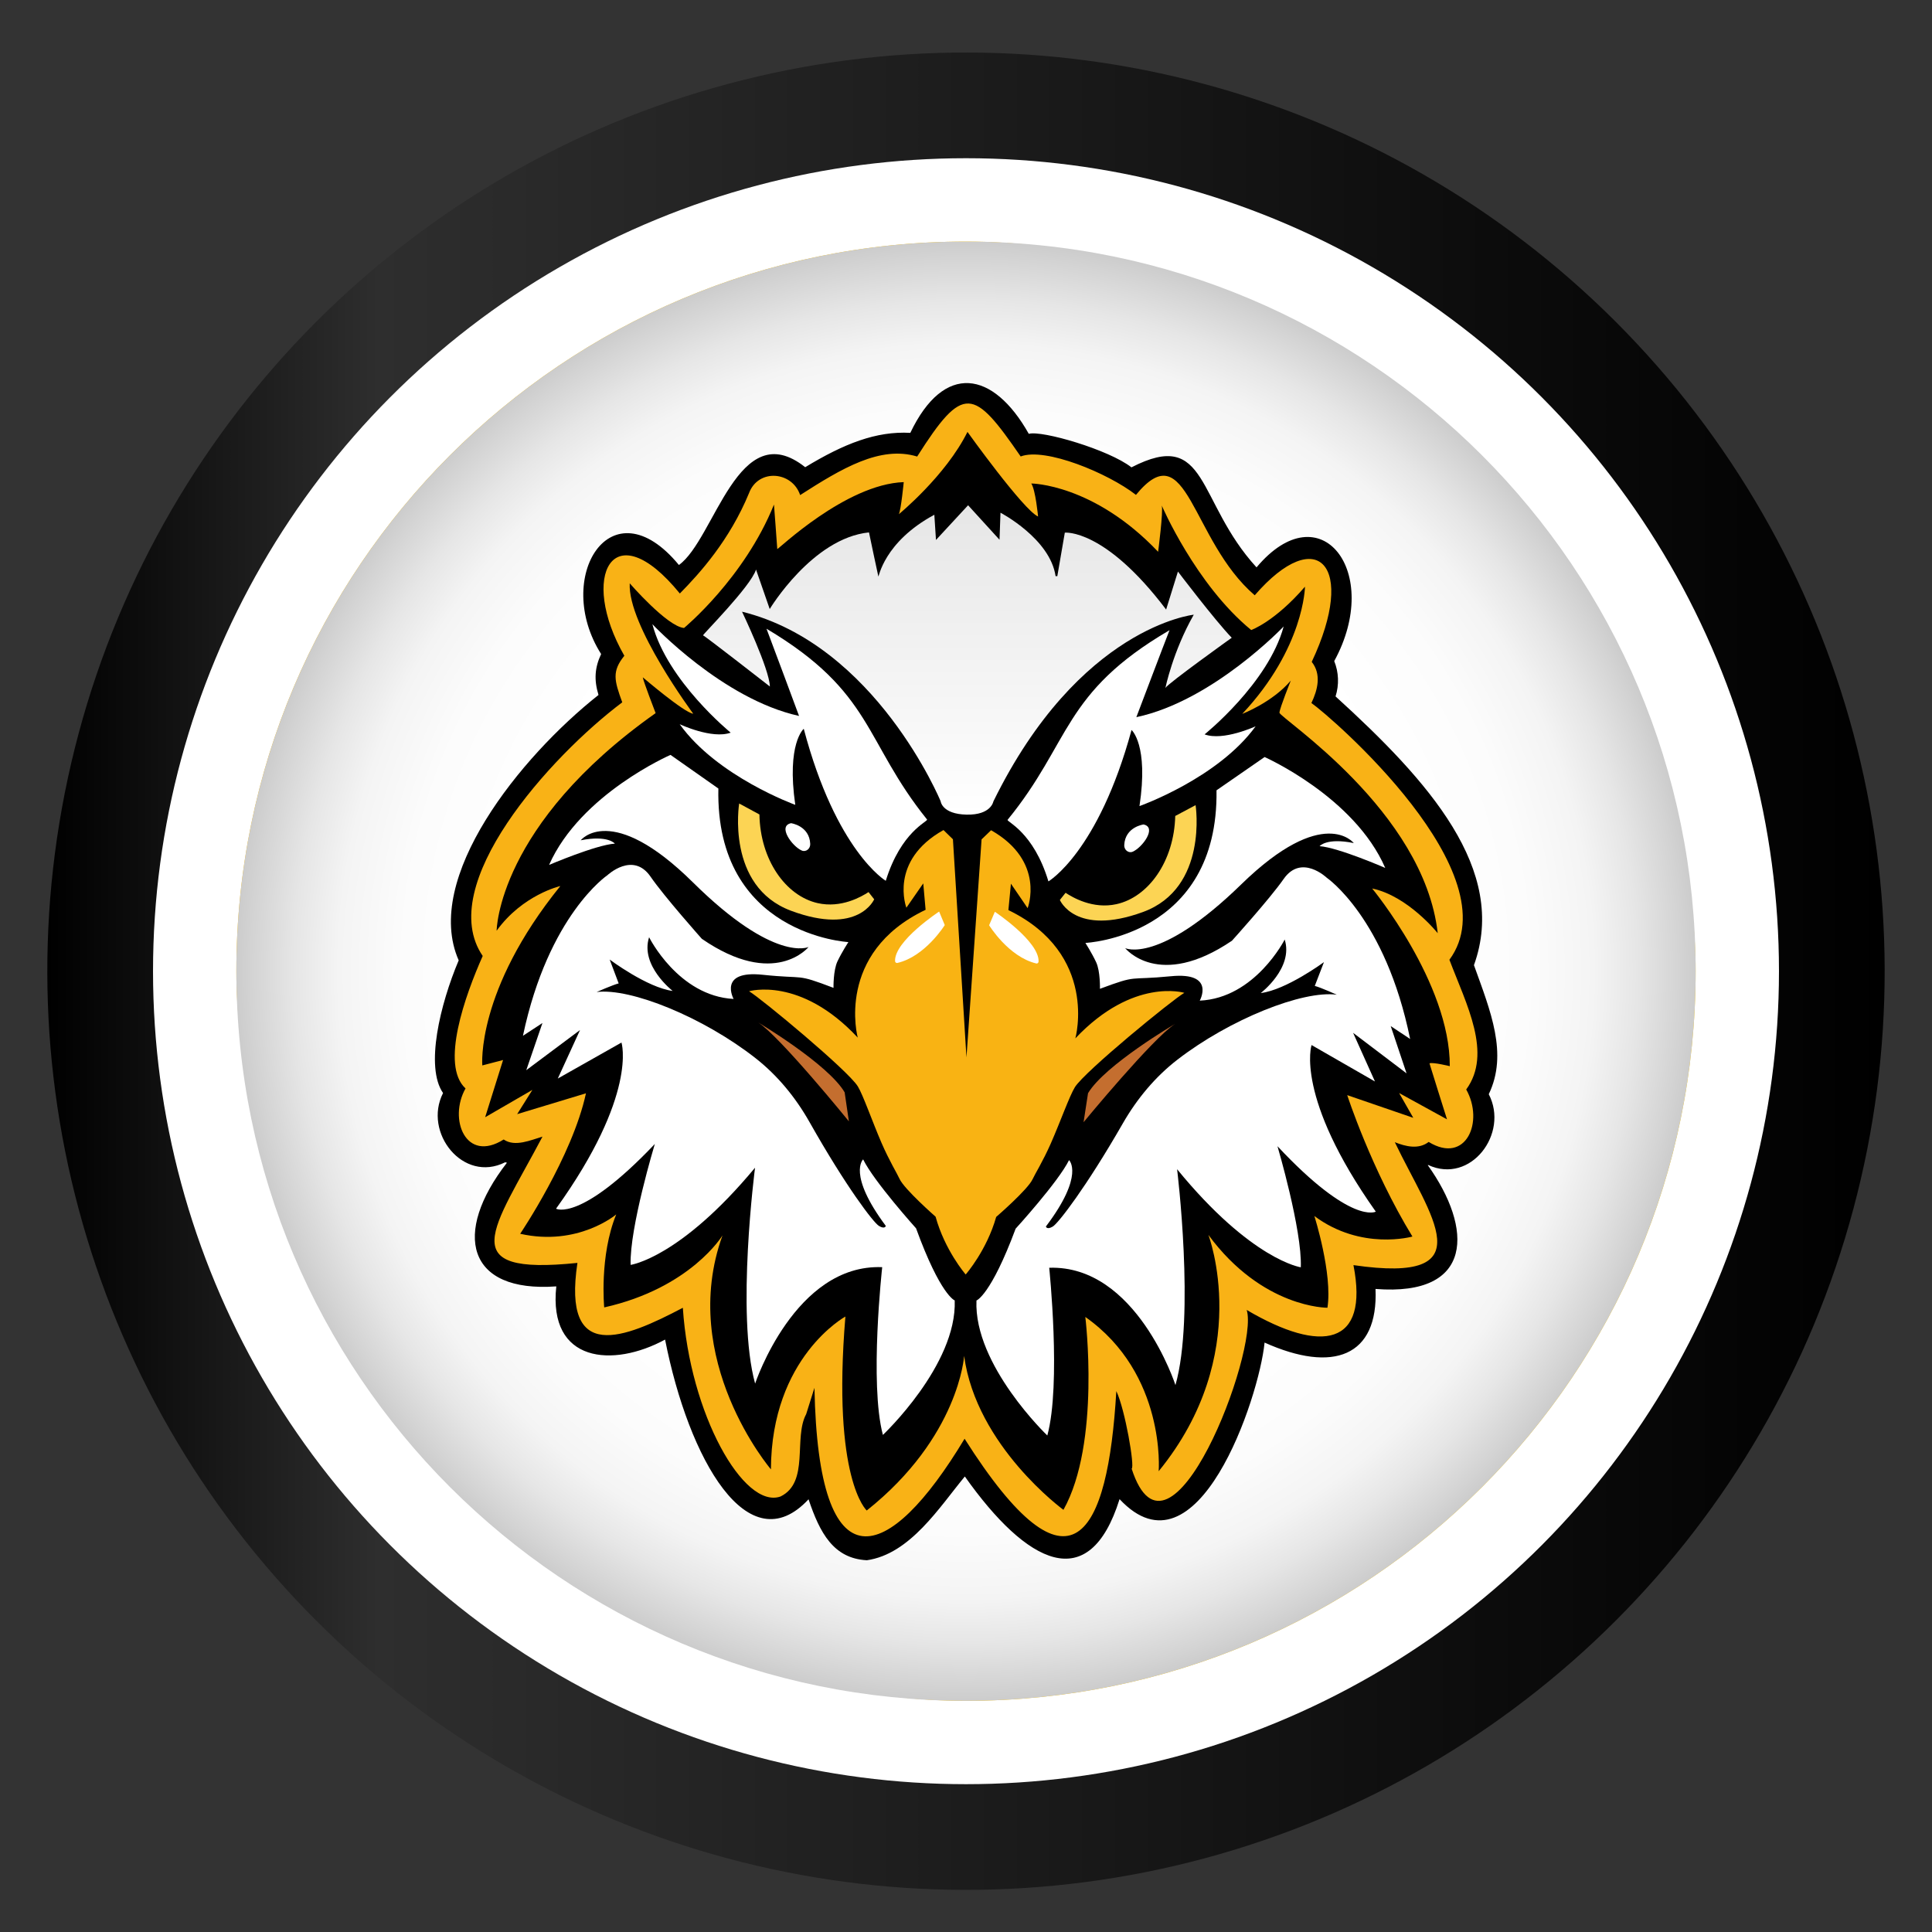<?xml version="1.0" encoding="UTF-8"?>
<svg xmlns="http://www.w3.org/2000/svg" version="1.1" xmlns:xlink="http://www.w3.org/1999/xlink" viewBox="0 0 2500 2500">
  <rect x="0" y="0" width="2500" height="2500" fill="#333333" stroke="none"/>
  <!-- Generator: Adobe Illustrator 29.6.0, SVG Export Plug-In . SVG Version: 2.1.1 Build 207)  -->
  <defs>
    <style>
      .st0 {
        fill: #f9b313;
      }

      .st1 {
        fill: url(#Degradado_sin_nombre_175);
      }

      .st2 {
        fill: url(#Degradado_sin_nombre_96);
      }

      .st3 {
        fill: #fcd454;
      }

      .st4 {
        fill: #fff;
      }

      .st5 {
        fill: url(#Degradado_sin_nombre_74);
      }

      .st6 {
        isolation: isolate;
      }

      .st7 {
        fill: #f9b216;
      }

      .st8 {
        fill: #c46e2f;
      }

      .st9 {
        fill: url(#Degradado_sin_nombre_52);
        mix-blend-mode: multiply;
      }
    </style>
    <linearGradient id="Degradado_sin_nombre_74" data-name="Degradado sin nombre 74" x1="31.83" y1="1256.73" x2="2409.31" y2="1256.73" gradientTransform="translate(3001.72 1231.16) rotate(-135) scale(1 -1)" gradientUnits="userSpaceOnUse">
      <stop offset="0" stop-color="#000"/>
      <stop offset=".82" stop-color="#2e2e2e"/>
      <stop offset="1" stop-color="#000"/>
    </linearGradient>
    <linearGradient id="Degradado_sin_nombre_175" data-name="Degradado sin nombre 175" x1="305.85" y1="1256.74" x2="2194.16" y2="1256.74" gradientUnits="userSpaceOnUse">
      <stop offset="0" stop-color="#ffbe00"/>
      <stop offset="1" stop-color="#ffcb00"/>
    </linearGradient>
    <radialGradient id="Degradado_sin_nombre_52" data-name="Degradado sin nombre 52" cx="1220.56" cy="1256.73" fx="1220.56" fy="1256.73" r="944.16" gradientTransform="translate(2470.57) rotate(-180) scale(1 -1)" gradientUnits="userSpaceOnUse">
      <stop offset=".62" stop-color="#fff"/>
      <stop offset=".77" stop-color="#fcfcfc"/>
      <stop offset=".86" stop-color="#f4f4f4"/>
      <stop offset=".92" stop-color="#e6e6e6"/>
      <stop offset=".98" stop-color="#d3d3d3"/>
      <stop offset="1" stop-color="#ccc"/>
    </radialGradient>
    <linearGradient id="Degradado_sin_nombre_96" data-name="Degradado sin nombre 96" x1="1251.79" y1="653.8" x2="1251.79" y2="1054.15" gradientUnits="userSpaceOnUse">
      <stop offset="0" stop-color="#e6e6e6"/>
      <stop offset="1" stop-color="#fff"/>
    </linearGradient>
  </defs>
  <g class="st6">
    <g id="Capa_1">
      <g>
        <g>
          <circle class="st5" cx="1250" cy="1256.73" r="1188.74" transform="translate(-522.53 1251.97) rotate(-45)"/>
          <circle class="st4" cx="1250" cy="1256.73" r="1051.99"/>
          <rect class="st1" x="305.85" y="312.58" width="1888.31" height="1888.31" rx="944.15" ry="944.15"/>
          <path class="st9" d="M1250,312.57c521.45,0,944.16,422.72,944.16,944.15s-422.72,944.15-944.16,944.15-944.15-422.71-944.15-944.15,422.71-944.15,944.15-944.15ZM1250,1706.93c248.63,0,450.19-201.57,450.19-450.2s-201.56-450.19-450.19-450.19-450.19,201.56-450.19,450.19,201.56,450.2,450.19,450.2Z"/>
        </g>
        <g>
          <g>
            <path class="st7" d="M1121.4,2005.56c-11.17-.04-22.04-4.23-30.62-11.81-13.22-11.68-34.5-41.37-44.07-114.49-.66,7.26-1,14.68-1.03,22.25-.08,20.9-12.49,39.96-30.89,47.43-5.57,2.27-11.42,3.41-17.38,3.39-13.5-.05-26.43-6.16-35.49-16.76-3.4-3.98-81.15-96.42-90.24-221.95-24.75,12.29-51.58,21.72-79.89,28.07-3.33.74-6.73,1.11-10.12,1.1-10.18-.04-19.92-3.42-28.15-9.78-11-8.5-18.11-21.61-19.5-35.96-.37-3.72-1.96-22.05-.79-47.09-8.42,1.05-16.95,1.57-25.47,1.54-14.81-.05-29.83-1.78-44.65-5.11-15.92-3.59-28.94-15.34-34.83-31.43-5.88-16.09-3.74-34.08,5.74-48.12.99-1.49,22.59-33.86,43.3-74.89-2.74.5-5.51.75-8.29.74-5.71-.02-11.26-1.09-16.57-3.18l-1.63.94c-7.1,4.11-15.12,6.27-23.21,6.24-11.19-.04-22.08-4.25-30.66-11.85-15.27-13.52-21.07-35.18-14.8-55.2l5.53-17.67c-6.48-7.98-10.51-17.94-11.45-28.5-.5-5.68-2.34-36.44,11.19-84.63,5.41-19.27,12.57-38.86,21.29-58.33-9.16-9.63-14.26-22.66-14.16-36.55.04-4.78,1.26-48.41,31.61-109.82,33.45-67.71,88.47-131.64,163.56-190.06-4.83-14-5.25-17.64-5.68-21.47-1.44-12.61,1.65-25.35,8.54-35.64-18.43-38.29-27.08-70.27-25.7-95.11,1.14-20.48,13.65-38.17,31.88-45.06,5.25-1.99,10.74-2.99,16.31-2.97,13.36.05,26.21,6.06,35.24,16.49,8.67,9.98,19.32,20.89,28.77,29.52,21.9-22.93,57.41-65.24,78.22-116.94,7.61-18.9,25.03-31.07,44.39-31,2.52,0,5.07.23,7.56.66,12.24,2.1,23.01,8.98,30.41,19.23,47.01-31.1,90.11-47.55,128.19-48.91.59-.02,1.19-.03,1.78-.03,4.55.02,9.01.7,13.32,2.04,11.38-13.98,20.25-27.32,26.39-39.7,7.69-15.52,22.12-25.65,38.61-27.11,1.39-.12,2.77-.18,4.15-.18,14.88.05,29.13,7.59,38.12,20.15,11.06,15.45,23.52,32.16,35.37,47.45,2.98-.59,6.01-.89,9.05-.88,2.87.01,29.11.49,66.11,13.89,22.17,8.03,44.13,19.2,65.35,33.23,5.2-6.74,11.9-11.91,19.69-15.14,5.67-2.35,11.62-3.53,17.66-3.51,18.73.07,35.85,11.79,43.61,29.87.3.69,30.06,68.72,77.79,119.65,9.42-7.68,18.92-17.04,28.29-27.9,9.14-10.58,22.13-16.62,35.66-16.57,6.01.02,11.89,1.22,17.49,3.56,18.42,7.71,30.64,26.99,30.41,47.99-.07,7.18-1.63,44.92-24.54,95.86,7.37,13.81,8.29,30.39,2.33,45.15-.62,1.55-1.25,3.12-1.87,4.69,48.8,39.83,179.07,149.64,195.54,296.08,1.91,17.05-4.26,33.64-16.31,44.64,21.55,47.96,32.4,92.9,32.25,133.65-.04,12.36-4.4,24.36-12.06,33.58,2.83,9.06,4.88,15.53,5.48,17.35,6.88,19.57,1.84,41.42-12.89,55.52-8.91,8.52-20.42,13.2-32.41,13.15-7.6-.03-15.19-2-21.94-5.71l-1.52-.84c-6.31,3.05-13.21,4.64-20.15,4.61-.16,0-.32,0-.47,0,12.83,27.35,26.23,52.49,39.91,74.88,8.34,13.65,10.03,30.87,4.51,46.05-5.51,15.18-17.65,26.75-32.47,30.95-3.34.95-21.3,5.66-47.19,5.57-8.94-.03-17.92-.65-26.79-1.84,1.49,17.98,1.17,33.91-.95,47.46-3.83,24.47-23.59,42.41-46.99,42.66h-.79c-7.52-.03-45.44-1.47-92.17-26.07-5.45,79.92-35.53,153.88-89.51,219.98-9.19,11.25-22.51,17.68-36.55,17.63-6.38-.02-12.6-1.37-18.48-3.99-19.24-8.59-31-29.19-29.25-51.25.04-.63.63-10.23-.97-24.83-6.38,42.06-17.44,77.29-33.01,105.08-6.77,12.09-18.09,20.76-31.04,23.77-3.44.8-6.97,1.2-10.48,1.19-9.72-.04-19.09-3.14-27.1-8.99-2.44-1.78-57.76-42.61-100.47-108.74-25.15,40.26-58.05,76.68-97.9,108.38-8.44,6.72-18.48,10.25-29.03,10.21Z"/>
            <g>
              <path d="M1252.09,514.95c12.84.05,25.02,6.41,32.86,17.37,11.96,16.71,25.55,34.88,38.16,51.05,3.7-1.12,7.57-1.7,11.53-1.69,2.76,0,27.99.47,63.98,13.52,23.64,8.57,46.94,20.75,69.27,36.1,4.57-7.98,11.55-14.47,20.34-18.12,4.99-2.07,10.15-3.04,15.22-3.02,15.75.06,30.69,9.68,37.59,25.75.33.78,32.2,73.7,83.23,125.99,9.02-6.86,20.69-17.21,33.81-32.4,8.05-9.32,19.28-14.32,30.73-14.28,5.06.02,10.17,1.02,15.07,3.07,15.98,6.69,26.41,23.14,26.21,41.36-.07,6.28-1.51,44.68-25.47,96.35,7.72,12.07,9.5,27.84,3.79,41.97-1.29,3.21-2.6,6.51-3.86,9.76,56.27,45.81,181.09,152.88,197.04,294.63,1.86,16.6-5.3,32.63-18.06,41.7,22.7,48.98,34.1,94.48,33.95,135.72-.04,12.09-4.78,23.56-12.99,31.79,3.51,11.21,6.09,19.41,6.78,21.5,5.92,16.85,1.56,35.87-11.07,47.96-7.83,7.5-17.84,11.37-27.94,11.34-6.45-.02-12.93-1.64-18.91-4.92l-4.53-2.49c-6.16,3.6-13.12,5.5-20.18,5.47-4.01-.01-8.06-.65-12.03-1.94,12.36,27.31,27.8,58.12,45.87,87.69,7.21,11.81,8.66,26.56,3.89,39.69-4.77,13.13-15.17,23.05-27.99,26.68-3.19.91-20.41,5.42-45.45,5.33-9.98-.04-21.63-.83-34.31-3.08,2.09,18.63,2.62,37.74-.02,54.6-3.3,21.05-20.38,36.55-40.5,36.77-.19,0-.52,0-.7,0-6.83-.02-48.43-1.43-98.24-30.31-2.55,64.26-22.57,145.94-88.48,226.65-8.08,9.9-19.67,15.24-31.51,15.19-5.36-.02-10.77-1.14-15.92-3.44-16.54-7.38-26.71-25.21-25.21-44.17.14-2.07,1.8-31.39-9.63-67.07-3.66,48.86-13.62,101.98-36.68,143.13-5.86,10.46-15.55,17.88-26.76,20.49-2.99.7-6.02,1.03-9.03,1.02-8.27-.03-16.42-2.69-23.36-7.75-3.56-2.6-61.91-45.84-104.33-115.82-22.14,37.69-54.84,78.28-101.8,115.63-7.43,5.91-16.24,8.83-25.02,8.8-9.39-.03-18.76-3.44-26.39-10.18-13.93-12.31-40.64-49.67-45.76-156.52-6.12,19.46-10.14,42.53-10.23,69.66-.07,18.14-10.64,34.39-26.62,40.88-4.88,1.99-9.95,2.94-14.98,2.92-11.44-.04-22.61-5.1-30.59-14.45-4.35-5.1-83.98-100.17-89.13-228.17-26.51,14.22-55.98,25.1-87.3,32.12-2.89.65-5.81.96-8.72.95-8.65-.03-17.15-2.94-24.26-8.43-9.49-7.33-15.61-18.6-16.81-30.99-.41-4.17-2.26-25.83-.27-54.52-10.09,1.7-20.96,2.69-32.57,2.65-14.34-.05-28.91-1.72-43.3-4.96-13.68-3.08-24.96-13.26-30.02-27.08-5.05-13.82-3.2-29.41,4.94-41.47.4-.6,27.75-41.46,50.73-89.88l-9.57,2.9c-3.81,1.16-7.69,1.71-11.52,1.69h-.02c-5.89-.02-11.67-1.38-16.98-3.93l-4.41,2.55c-6.28,3.63-13.16,5.4-20,5.38-9.46-.03-18.85-3.5-26.43-10.21-13.07-11.57-18.12-30.44-12.75-47.57l6.78-21.65c-7.02-7.23-11.46-16.92-12.39-27.4-.49-5.46-2.23-35.05,10.94-81.95,5.78-20.59,13.49-41.3,23.08-62.06-9.8-8.25-15.78-20.97-15.67-34.77.04-4.59,1.2-46.61,30.85-106.61,33.63-68.06,89.28-132.13,165.66-190.78-6.23-17.44-6.64-21.08-7.07-24.86-1.43-12.53,2.3-24.82,9.8-34.02-16.26-32.93-28.47-67.59-26.93-95.47.98-17.62,11.79-32.91,27.47-38.84,4.59-1.74,9.35-2.57,14.06-2.56,11.35.04,22.42,5.03,30.38,14.21,10.77,12.39,23.77,25.37,33.98,34.25,23.28-23.66,61.68-68.19,84.01-123.67,6.62-16.44,21.82-26.78,38.26-26.72,2.16,0,4.33.19,6.52.57,12.8,2.2,23.51,10.5,29.53,21.92,48.21-32.85,91.89-50.14,130.36-51.51.51-.02,1.03-.03,1.54-.02,5.33.02,10.55,1.13,15.4,3.21,11.35-13.55,22.42-28.91,30.21-44.63,6.6-13.31,19.15-22.12,33.27-23.36,1.2-.11,2.39-.16,3.58-.15M1252.14,500.87c-1.57,0-3.16.06-4.73.2-18.75,1.65-35.18,13.18-43.94,30.85-5.42,10.94-13.11,22.72-22.89,35.09-3.57-.78-7.22-1.19-10.91-1.2-.68,0-1.36,0-2.04.03-37.92,1.35-80.47,17.09-126.61,46.8-8.11-8.98-18.8-14.99-30.7-17.04-2.83-.49-5.72-.74-8.6-.75-22.04-.08-41.87,13.77-50.53,35.28-19.05,47.32-50.77,86.71-72.41,110.05-8-7.62-16.47-16.44-23.59-24.64-10.27-11.85-24.89-18.69-40.1-18.75-6.34-.02-12.59,1.11-18.57,3.38-20.74,7.84-34.98,27.97-36.27,51.28-1.4,25.29,6.9,57.24,24.68,95.07-6.25,11.01-8.95,24.03-7.48,36.94.49,4.28,1.13,8.22,4.36,18.07-73.88,58.22-128.2,121.88-161.53,189.35-30.42,61.57-32.3,104.95-32.37,113.03-.11,14.1,4.5,27.42,12.89,37.92-8.01,18.37-14.64,36.83-19.74,55.02-13.88,49.43-11.96,81.39-11.43,87.3.95,10.65,4.65,20.76,10.62,29.25l-4.4,14.03c-7.14,22.78-.53,47.44,16.84,62.82,9.77,8.65,22.16,13.44,34.9,13.49,8.84.03,17.63-2.24,25.47-6.57,4.13,1.35,8.38,2.18,12.72,2.46-18.6,35.28-36.3,61.81-37.21,63.16-10.75,15.93-13.19,36.4-6.5,54.72,6.7,18.31,21.51,31.69,39.64,35.77,15.26,3.44,30.74,5.21,46.01,5.27,6.19.02,12.4-.24,18.56-.77-.55,21.35.78,36.61,1.11,40.02,1.59,16.33,9.68,31.24,22.2,40.91,9.37,7.24,20.45,11.09,32.04,11.13,3.85.01,7.72-.41,11.5-1.25,25.59-5.74,49.98-13.95,72.78-24.47,12.49,122.83,87.7,212.24,91.07,216.19,10.31,12.07,25.03,19.03,40.39,19.08,6.79.02,13.45-1.27,19.79-3.85,14.27-5.8,25.37-17.72,31.03-32.26,7.55,30.56,19.49,59.26,38.32,75.9,9.76,8.62,22.14,13.4,34.84,13.44,12.01.04,23.44-3.98,33.05-11.62,37.65-29.95,69.19-64.07,94-101.63,41.48,60.93,90.68,97.83,96.62,102.17,9.12,6.65,19.78,10.19,30.85,10.23,4,.01,8.01-.44,11.93-1.35,14.75-3.44,27.63-13.3,35.34-27.06,9.85-17.59,17.94-38.03,24.22-61.17,4.86,15.45,15.81,28.42,30.71,35.07,6.69,2.99,13.77,4.52,21.03,4.55,15.98.06,31.14-7.25,41.6-20.06,52.64-64.46,82.95-136.32,90.28-213.88,44.02,21.07,79.05,22.38,86.35,22.41h.46s.24,0,.24,0c26.8-.28,49.29-20.7,53.65-48.55,1.87-11.93,2.4-25.57,1.6-40.71,6.51.62,13.05.95,19.57.97,26.72.1,45.44-4.82,48.92-5.81,16.87-4.78,30.69-17.95,36.96-35.23,6.28-17.27,4.36-36.86-5.13-52.4-11.99-19.62-23.77-41.39-35.13-64.93,3.41-.65,6.76-1.65,9.99-2.97,7.36,3.79,15.53,5.8,23.72,5.83,13.65.05,26.76-5.27,36.89-14.97,16.73-16.02,22.48-40.81,14.67-63.21-.52-1.58-2.04-6.4-4.25-13.44,7.18-9.99,11.2-22.34,11.25-35.01.15-40.49-10.22-84.87-30.84-132.06,11.25-12.38,16.83-29.52,14.85-47.09-16.36-145.42-141.87-254.67-194.02-297.5,6.17-15.55,5.67-32.85-1.15-47.76,22.16-50.68,23.69-88.32,23.77-95.61.26-23.89-13.65-45.84-34.61-54.61-6.36-2.67-13.06-4.03-19.9-4.06-15.39-.06-30.18,6.82-40.58,18.85-7.58,8.78-15.23,16.54-22.83,23.17-44.31-49.29-72.04-112.46-72.33-113.13-8.81-20.53-28.29-33.88-49.61-33.96-6.89-.02-13.65,1.32-20.1,3.99-7.01,2.91-13.25,7.2-18.48,12.66-20.19-12.88-41-23.24-62-30.85-38-13.77-65.25-14.26-68.24-14.27-2.12,0-4.23.11-6.32.36-11.08-14.37-22.56-29.81-32.83-44.16-10.23-14.3-26.46-22.87-43.39-22.93h0Z"/>
              <path d="M1121.56,2018.94c-42.96-2.27-60.68-35.25-75.3-78.87-77.88,83.75-155.06-51.29-185.65-206.66-67.18,36.51-151.51,30.4-140.76-68.84-115.8,8.41-134.81-68.62-63.88-160.02-.75-.18-1.5-.37-2.25-.58-54.42,27.41-106.48-38.42-80.41-89.59-23.44-33.86-3.72-115.01,20.24-171.7-47-106.41,79.94-263.64,180.91-343.4-5.98-19.68-4.86-35.37,3.4-52.95-62.59-98.64,12.58-222.02,100.66-115.24,46.57-33.39,76.65-195.47,163.42-126.53,50.09-30.38,91.76-46.89,136-44.45,43.57-91.33,107.18-80.68,153.32,1.26,16.84-4.83,103.82,20.59,132.84,43.38,99.94-51.49,83.51,43.87,161.85,129.43,82.98-98.91,163.51,6.25,100.54,121.26,5.87,14.48,6.47,30.76,1.71,45.7,120.43,109.57,223.58,224.47,179.09,347.75,21.34,59.4,44.38,114.5,19.17,167,26.48,50.97-23.37,116.93-78.29,91.64-.2.07-.41.15-.62.22,58.43,81.54,60.27,170.19-67.64,160.14,3.79,87.58-54.82,109.25-143.55,69.39-7.13,72.17-87.22,310.03-187.65,202.59-39.4,125.85-119.88,84.17-200.22-29.31-32.64,39.33-70.66,100.45-126.93,108.41ZM1049.55,1902.3c33.73,182.54,137.18,81.2,198.79-14.34,91.27,133.62,167.93,167.55,198.59,11.66,65.89,174.48,184.58-107.79,178.62-181.42,89.35,47.22,153.51,29.49,141.03-64.22,143.06,14.95,117.92-67.05,62.62-155.06,6.28-1.13,13.81-2.5,19.59-5.27,50.31,27.39,89.6-35.31,63.73-79.93,28.66-50.43,1.48-108.76-20.05-167.18,53.56-108.51-64.79-242.19-179.32-341.4,7.36-15.74,7.5-34.24-.49-49.67,60.08-116.71-6.18-203.67-87.75-103.43-80.85-76.81-70.95-195.96-159.01-131.17-32.74-25.4-116.18-53.37-140.37-46.19-52.61-84.3-91.95-93.02-142.44-.62-46.33-6.97-91.97,14.81-143.16,46.83-76.89-80.04-112.92,104.06-160.86,128.31-85.4-109.01-147.86-.89-87.01,97.6-11.13,18.51-10.85,35.4-2.84,56.97-98.59,76.95-233.32,233.67-181.07,337.09-23.47,54.25-47.98,138.46-20.92,171.45-25.55,43.95,15.63,106.96,65.19,77.98,6.98,2.86,16.07,3.25,23.54,3.64-69.05,102.1-77.16,167.47,56.85,156.93-14.23,113.09,66.67,101.85,138.52,63.78,19.23,156.75,122.86,326.88,178.22,187.69ZM1121.56,2004.85c-51.62-12.2-56.18-34.79-74.89-128.38-16.09,177.68-160.56,15.07-174.74-163.68-70.99,37.6-153.3,51.81-138.36-63.58-130.49,11.09-128.65-48.92-55.37-158.13-8.39,1.83-17.67.9-25.73-2.28-49.42,29-90.2-33.34-64.35-77.05-27.93-32.45-2.26-117.8,21.09-171.43-53.48-100.94,82.16-259.28,181-335.9-9-26.87-9-36.37,2.83-57.36-61.73-100.07,1.68-204.1,86.04-96.49,43.64-18.19,85.53-209.85,160.55-128.05,53.51-33.21,96.29-53.87,143.35-46.9,51.14-93.01,89.88-83.48,142.58.62,24.98-7.13,107.3,20.51,140.57,46.25,88.8-64.38,74.53,50.07,158.72,130.87,80.16-98.27,147.88-16.69,86.89,102.27,8.66,15.42,7.99,34.19.38,50.1,38.35,32.22,246.43,207.03,179.21,340.18,21.98,59.54,49.65,116.93,20.28,167.25,26.41,45.22-13.13,106.02-62.85,78.99-6.69,3.23-14.07,4.83-21.39,4.58,54.9,89.43,83.71,171.26-61.65,155.57,11.44,93.68-45.71,113.2-140.77,63.97-5.16,65.43-52.75,253.25-144.28,233.76-33.31-17.32-27.44-39.43-30.18-77.78-22.29,164.35-94.24,174.6-202.15,13.91-31.45,42.37-69.8,105.54-126.77,118.68ZM1053.9,1795.98c4.99,259.78,95.66,229.64,194.26,65.74,138.24,217.8,185.43,124.72,196.36-61.64,11.25,23.43,24.2,98.26,19.83,100.41,48.78,150.84,165.31-152.63,148.88-205.41,97.28,57.14,158.57,46.33,138.13-58.02,171.65,25.03,99.14-63.61,53.54-159.06,13.93,5.57,30.75,9.73,43.8-.34,48.37,29.61,72.04-26.27,48.58-67.87,34.11-46.74.29-109.84-21.74-167.86,82.07-111.25-153.17-314.65-178.59-332.22,8.15-16.97,13.21-37.19.43-53.25,58.87-124.89,7.13-179.57-73.77-86.16-82.94-71.29-86.69-211.54-153.68-129.92-36.17-28.2-117.64-61.85-149.18-49.71-60.94-88.41-74-94.32-133.93.09-47.83-14.49-97.53,15.3-151.42,49.87-10.35-30.96-54.12-34.52-66.13-2.63-25.23,61.22-63.84,103.86-89.55,129.99-86.9-106.62-130.74-22.26-71.82,80.56-16.24,20.12-13.1,31.82-2.69,60.25-93.67,70.4-243.16,236.68-180.58,328.22-22.58,50.73-55.13,141.13-22.23,171.43-22.38,39.61.29,97,49.36,66.05,14.6,10.13,35.32.66,50.21-3.69-63.28,119.89-117.35,180.2,45.23,163.38-19.79,131.11,60.74,97.87,136.4,58.08,8.98,137.68,78.82,260.98,126.38,244.21,37.78-18.4,16.55-75.69,33.21-106.58,0,0,10.67-33.94,10.67-33.94Z"/>
            </g>
          </g>
          <path d="M1251.92,558.9s72.35,101.09,91.34,109.46c0,0-3.23-34.41-8.8-42.73,0,0,80.55.29,164.14,88.37,0,0,6.9-52.76,4.69-59.89,0,0,43.82,102.17,115.77,161.15,0,0,30.24-10.57,69.57-56.09,0,0-.84,78.88-81.15,164.59,0,0,38.65-14.69,62.81-43.07,0,0-14.11,34.94-14.69,41.46-.58,6.52,186.94,126.41,204.82,285.42,0,0-38.42-48.18-84.82-57.84,0,0,100.81,121.95,100.42,229.89,0,0-21.8-5.42-26.28-3.65,0,0,21.56,69.47,22.67,72.44l-61.97-34.03,18.34,32.09-85.48-29.37s30.98,95.6,84.36,182.98c0,0-66.07,18.74-126.88-26.55,0,0,23.78,74.82,16.91,118.68,0,0-83.91.88-154.05-94.26,0,0,59.3,154.42-64.32,305.8,0,0,9.96-125.7-94.93-199.62,0,0,20.11,163.17-28.31,249.59,0,0-112.7-82.25-128.5-199.15,0,0-6.53,104.95-126.02,200.01,0,0-45.17-39.9-27.62-250.98,0,0-95.84,52.44-96.37,197.74,0,0-120.87-141.59-62.68-302.7,0,0-41.08,68.06-153.05,93.15,0,0-6.47-66.45,15.54-120.34,0,0-49.38,41.93-124.27,25.05,0,0,67.49-99.99,85.12-181.77l-89.04,26.96,19.69-31.36-61.1,35.36,23.2-74.05-26.88,7.02s-8.6-96.7,100.97-232.13c0,0-48.71,11.09-82.44,57.82,0,0,1.05-137,205.75-281.57,0,0-16.07-41.57-16.61-46.32,0,0,53.53,45.86,65.28,47.09,0,0-85.17-114.77-82.18-168.73,0,0,48.46,55.93,70.27,57.78,0,0,77.99-64.36,116.37-159.71,0,0,4.27,55.77,4.27,57.55,0,1.78,88.13-83.9,163.65-86.59,0,0-3.48,35.57-6.3,41.49,0,0,60.59-49.6,88.77-106.44Z"/>
          <path class="st2" d="M1252.7,653.8l40.67,44.63,1.25-34.99s64.21,33.45,71.3,82.1h2.24s9.71-56.3,9.71-56.3c0,0,51.48-5.74,131.09,99.52l15.28-49.17s47.32,62.45,69.61,85.66c0,0-82.44,59.01-85.82,64.93,0,0,9.68-47.41,36.7-94.76,0,0-148.29,15.48-259.31,241.64,0,0-2.86,17.78-34.74,17.07-31.88-.71-33.5-17.32-33.5-17.32,0,0-83.73-202.55-256.99-245.28,0,0,35.53,74.26,36.01,96.8,0,0-84.79-66.14-86.46-66.15-1.68,0,61.76-63.24,68.55-85.16l17.72,51.07s55.15-91.73,128.46-99.17c0,0,11.55,55.2,12.1,56.98.55,1.78,6.87-44.46,72.45-79.81l2.12,32.63,41.56-44.92Z"/>
          <g>
            <path class="st4" d="M1303.81,1060.84c-1.23,2.73,33.51,15.54,52.85,79.67,0,0,64.47-37.72,107.55-195.92,0,0,22.31,19.06,10.27,98.49,0,0,101.38-35.81,150.29-103.25,0,0-42.02,19.42-66.04,10.44,0,0,82.47-66.13,102.31-139.6,0,0-91.53,96.34-190.61,117.34,0,0,37.27-98.32,42.92-112.53-139.02,81.34-126.94,144.25-209.54,245.37Z"/>
            <path class="st4" d="M1574.13,1022.68l62.25-43.07s116.17,51.43,156.11,143.5c0,0-60.32-26.31-84.92-28.18,0,0,8.99-11.24,44.21-3.99,0,0-38.97-50.55-145.63,53.44-106.66,104-150.21,82.49-150.21,82.49,0,0,43.43,54.72,138.2-9.58,0,0,49.17-54.42,66.85-79.83,23.05-33.13,55.94-1.58,55.94-1.58,0,0,75.89,51.87,107.77,208.56l-25.11-16.7,20.48,61.16-69.17-52.44,28.3,62.97-82.06-47.15s-22.06,66.94,83.13,215.59c0,0-31.39,17.68-127.23-84.68,0,0,32.05,108.65,30.2,156.68,0,0-63.74-9.13-160.08-126.91,0,0,23.37,189.87-2.13,279.34,0,0-50.34-155.57-163.35-151.83,0,0,15.68,150.7-2.46,217.06,0,0-95.32-91.09-91.67-174.7,0,0,18.48-6.46,50.68-92.93,0,0,55.04-60.3,69.12-88.71,0,0,20.63,19.05-29.96,85.89,0,0,1.1,4.75,8.95.03,7.12-4.28,42.92-50.41,90.68-133.58,18.37-31.99,42.06-60.32,70.62-82.38,67.63-52.24,162.08-89.95,206.18-84,0,0-21.22-9.57-28.49-11.37l11.86-30.8s-48.8,36-81.81,40.03c0,0,42.63-32.47,31.02-69.28,0,0-38.31,75.78-109.92,79.08,0,0,20.83-37.29-37.36-31.57-56.88,5.59-41.39-2.52-91.8,16.27,0,0,.64-22.54-4.91-34.42-5.55-11.88-13.89-24.96-13.89-24.96,0,0,172.32-7.68,169.65-197.48Z"/>
            <path class="st3" d="M1520.76,1055.86l26.33-14.02s16.73,107.35-68.12,138.31c-87.7,32-107.5-15.62-107.5-15.62l7.39-9.26c9.12,6.03,35.27,21.46,65.81,14.72,41.49-9.15,74.65-55.57,76.09-114.13Z"/>
            <path class="st4" d="M1479.73,1066.86s-23.8,3.07-24.97,26.65c-.31,6.23,5.44,10.93,10.9,8.61,12.31-5.22,31.92-31.49,14.07-35.27Z"/>
            <path class="st8" d="M1520.72,1324.83s-91.13,53.35-112.82,89.8l-5.76,37.5s90.4-109.76,118.59-127.3Z"/>
          </g>
          <g>
            <path class="st4" d="M1199.61,1060.47c1.21,2.74-33.62,15.3-53.43,79.28,0,0-64.19-38.19-106.13-196.7,0,0-22.44,18.9-10.98,98.41,0,0-101.12-36.54-149.54-104.33,0,0,41.88,19.72,65.97,10.91,0,0-81.99-66.72-101.3-140.34,0,0,90.83,97,189.76,118.71,0,0-36.56-98.58-42.11-112.84,138.43,82.35,125.9,145.17,207.76,246.88Z"/>
            <path class="st4" d="M929.58,1020.35l-61.93-43.52s-116.53,50.58-157.14,142.37c0,0,60.51-25.88,85.13-27.57,0,0-8.91-11.3-44.18-4.31,0,0,39.34-50.27,145.24,54.5,105.9,104.77,149.61,83.57,149.61,83.57,0,0-43.83,54.41-138.13-10.58,0,0-48.78-54.77-66.28-80.31-22.81-33.3-55.93-1.98-55.93-1.98,0,0-76.26,51.32-109.27,207.78l25.23-16.52-20.92,61.01,69.55-51.94-28.76,62.76,82.4-46.56s21.57,67.1-84.68,214.99c0,0,31.26,17.91,127.84-83.76,0,0-32.84,108.42-31.33,156.46,0,0,63.8-8.67,161-125.75,0,0-24.74,189.7.11,279.35,0,0,51.46-155.2,164.44-150.64,0,0-16.77,150.58.89,217.07,0,0,95.98-90.4,92.93-174.03,0,0-18.44-6.59-50.01-93.3,0,0-54.6-60.69-68.48-89.21,0,0-20.77,18.9,29.34,86.1,0,0-1.14,4.74-8.95-.03-7.09-4.33-42.55-50.72-89.71-134.23-18.14-32.12-41.63-60.63-70.02-82.89-67.25-52.73-161.43-91.12-205.57-85.49,0,0,21.29-9.41,28.57-11.17l-11.64-30.88s48.53,36.35,81.52,40.62c0,0-42.39-32.77-30.51-69.5,0,0,37.76,76.05,109.35,79.87,0,0-20.56-37.44,37.59-31.3,56.84,6,41.4-2.22,91.68,16.94,0,0-.48-22.54,5.16-34.38,5.64-11.84,14.07-24.86,14.07-24.86,0,0-172.26-8.93-168.21-198.7Z"/>
            <path class="st3" d="M982.7,1053.92l-26.22-14.21s-17.5,107.23,67.11,138.8c87.47,32.63,107.61-14.84,107.61-14.84l-7.32-9.31c-9.17,5.97-35.42,21.2-65.92,14.25-41.43-9.45-74.25-56.11-75.26-114.68Z"/>
            <path class="st4" d="M1023.65,1065.21s23.78,3.24,24.78,26.83c.26,6.23-5.52,10.89-10.97,8.54-12.28-5.31-31.69-31.72-13.81-35.37Z"/>
            <g>
              <path class="st0" d="M1391.5,1343.64s30.52-109.1-86.64-165.98l3.28-34.16,21.61,31.65s23.69-60.46-47.28-100.84l-12.31,11.84-19.56,282.15-17.52-282.28-12.22-11.93c-71.26,39.86-48.01,100.49-48.01,100.49l21.84-31.49,3.03,34.19c-117.57,56.04-87.83,165.35-87.83,165.35-74.34-79.76-140.62-59.94-140.62-59.94,15.38,8.97,128.21,102.61,140.74,123.09,6.86,11.2,18.74,45.53,30.72,73.21,9.92,22.93,20.47,40.15,23.15,46.22,5.91,13.39,46.77,49.2,46.77,49.2,11.95,43.33,38.26,73.98,38.91,74.73v.07s.03-.03.03-.04c0,0,.03.04.03.04v-.07c.66-.75,27.18-31.21,39.45-74.45,0,0,41.12-35.51,47.12-48.86,2.72-6.05,13.4-23.19,23.48-46.05,12.18-27.6,24.31-61.84,31.25-72.99,12.69-20.38,126.18-113.21,141.63-122.07,0,0-66.14-20.3-141.05,58.92Z"/>
              <path class="st8" d="M980.8,1322.88s90.74,54,112.17,90.61l5.49,37.54s-89.6-110.41-117.66-128.15Z"/>
            </g>
          </g>
          <path class="st4" d="M1287.34,1179.83l-7.42,17.43s24.94,40.88,61.04,49.46c1.47.35,2.88-.86,2.95-2.45,1.05-26.05-56.56-64.44-56.56-64.44Z"/>
          <path class="st4" d="M1215.23,1179.57l7.29,17.48s-25.24,40.7-61.39,49.02c-1.47.34-2.88-.88-2.93-2.47-.86-26.05,57.03-64.03,57.03-64.03Z"/>
        </g>
      </g>
    </g>
  </g>
</svg>